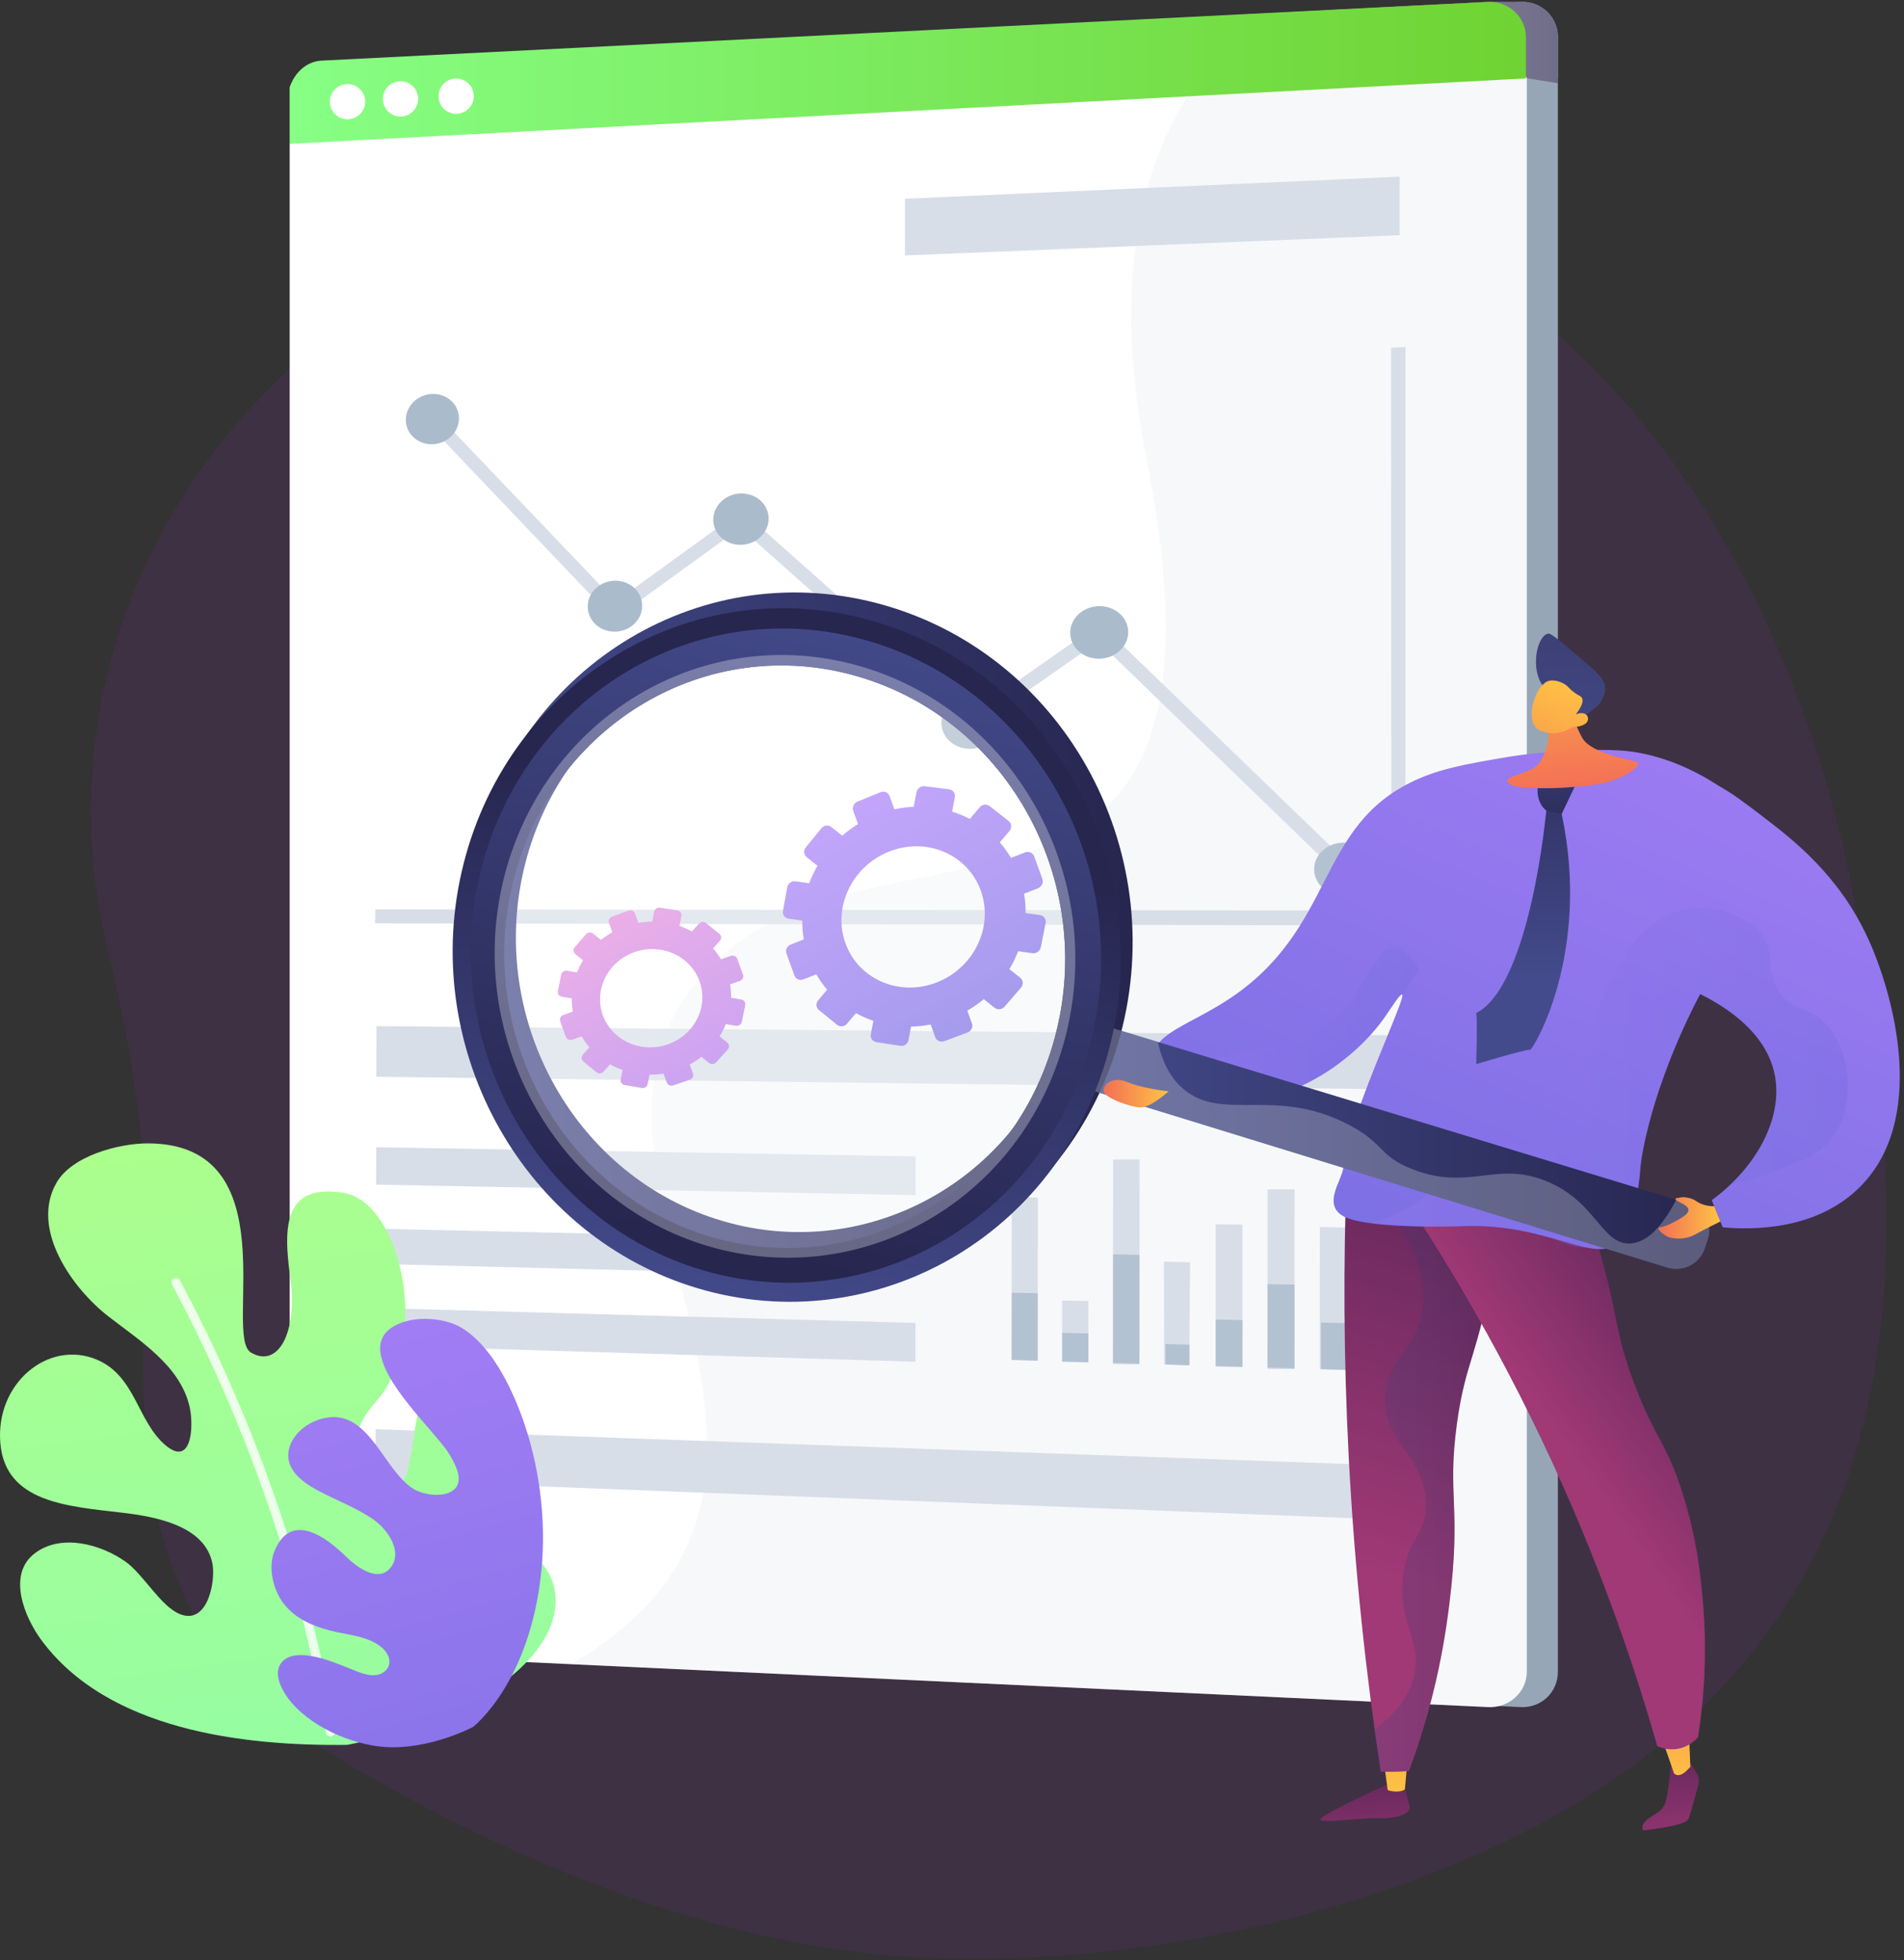 <svg width="439" height="452" viewBox="0 0 439 452" fill="none" xmlns="http://www.w3.org/2000/svg">
<rect x="0" y="0" width="439" height="452" fill="#333333" stroke="none"/>
<path d="M428.912 215.845C417.691 142.397 371.684 52.16 280.79 42.717C280.79 42.717 211.781 34.323 143.752 47.044C103.377 54.595 67.974 77.071 45.572 109.375C23.171 141.679 15.688 181.069 24.769 218.622C30.667 243.014 34.653 268.257 33.559 293.321C31.655 336.941 32.75 377.658 75.083 403.672C112.881 426.9 160.451 447.386 205.834 450.974C236.676 453.412 271.262 449.466 300.988 441.438C452.477 400.515 440.133 289.294 428.912 215.845Z" fill="#C019FF" fill-opacity="0.08"/>
<path d="M74.716 21.861V372.765C74.716 377.169 77.847 380.896 81.994 381.091L350.64 393.671C355.41 393.89 359.197 390.231 359.197 385.5V8.58C359.197 3.848 355.298 0.205 350.527 0.441L322.995 1.83L81.796 13.979C81.153 14.011 80.544 14.127 79.946 14.32C77.387 15.155 75.507 17.386 74.793 20.144C74.642 20.697 74.716 21.269 74.716 21.861Z" fill="#97A6B7"/>
<path d="M324.115 316.107L330.411 316.297L330.413 268.36L324.119 268.253L324.115 316.107Z" fill="#97A6B7"/>
<path d="M312.001 315.746L318.256 315.932L318.261 283.092L312.007 282.961L312.001 315.746Z" fill="#97A6B7"/>
<path d="M299.966 315.384L306.182 315.57L306.193 274.217L299.979 274.101L299.966 315.384Z" fill="#97A6B7"/>
<path d="M288.011 315.027L294.185 315.212L294.198 282.39L288.024 282.262L288.011 315.027Z" fill="#97A6B7"/>
<path d="M276.133 314.67L282.268 314.855L282.279 291.097L276.145 290.952L276.133 314.67Z" fill="#97A6B7"/>
<path d="M264.331 314.318L270.426 314.5L270.453 267.341L264.362 267.238L264.331 314.318Z" fill="#97A6B7"/>
<path d="M252.607 313.966L258.661 314.148L258.672 300.022L252.618 299.864L252.607 313.966Z" fill="#97A6B7"/>
<path d="M240.957 313.618L246.973 313.798L247.003 276.196L240.991 276.078L240.957 313.618Z" fill="#97A6B7"/>
<path d="M94.496 248.313L330.412 251.224V238.754L94.523 236.639L94.496 248.313Z" fill="#97A6B7"/>
<path d="M94.282 341.28L330.41 350.538V338.045L94.309 329.587L94.282 341.28Z" fill="#97A6B7"/>
<path d="M216.364 58.914L330.416 54.245V40.743L216.379 45.83L216.364 58.914Z" fill="#97A6B7"/>
<path d="M94.438 273.189L218.837 275.619L218.846 266.676L94.459 264.558L94.438 273.189Z" fill="#97A6B7"/>
<path d="M94.397 291.474L218.817 294.56L218.826 286.141L94.416 283.346L94.397 291.474Z" fill="#97A6B7"/>
<path d="M94.353 310.273L218.796 314.035L218.805 305.086L94.374 301.634L94.353 310.273Z" fill="#97A6B7"/>
<path d="M94.3 212.929L331.995 213.432V80.053L328.539 80.172L328.583 209.983L94.332 209.708L94.3 212.929Z" fill="#97A6B7"/>
<path d="M317.404 201.885C317.836 201.885 318.269 201.733 318.603 201.426C319.286 200.802 319.301 199.775 318.639 199.135L262.338 144.717C261.764 144.161 260.843 144.098 260.171 144.567L231.48 164.631L179.628 118.555C179.073 118.062 178.23 118.03 177.612 118.478L149.701 138.736L108.524 95.578C107.952 94.978 106.986 94.972 106.364 95.562C105.744 96.153 105.703 97.118 106.276 97.717L148.334 141.859C148.87 142.422 149.755 142.494 150.398 142.028L178.403 121.731L230.216 167.837C230.787 168.345 231.655 168.39 232.29 167.946L260.939 147.942L316.171 201.395C316.507 201.722 316.956 201.885 317.404 201.885Z" fill="#97A6B7"/>
<path d="M261.51 139.787C265.199 139.922 268.031 142.751 267.827 146.102C267.623 149.455 264.461 152.051 260.773 151.903C257.092 151.755 254.278 148.928 254.482 145.588C254.684 142.25 257.828 139.652 261.51 139.787Z" fill="#97A6B7"/>
<path d="M317.97 194.328C321.778 194.523 324.7 197.441 324.493 200.846C324.284 204.25 321.022 206.842 317.216 206.635C313.418 206.428 310.513 203.512 310.721 200.119C310.929 196.728 314.171 194.135 317.97 194.328Z" fill="#97A6B7"/>
<path d="M231.705 160.661C235.334 160.817 238.12 163.639 237.917 166.963C237.715 170.288 234.605 172.847 230.976 172.678C227.354 172.511 224.587 169.69 224.788 166.378C224.989 163.065 228.083 160.505 231.705 160.661Z" fill="#97A6B7"/>
<path d="M149.844 133.919C153.309 134.044 155.965 136.78 155.77 140.03C155.576 143.278 152.604 145.8 149.139 145.663C145.681 145.527 143.041 142.791 143.235 139.554C143.43 136.317 146.385 133.794 149.844 133.919Z" fill="#97A6B7"/>
<path d="M101.298 96.489C101.489 93.291 104.374 90.766 107.75 90.848C111.131 90.93 113.721 93.598 113.529 96.807C113.338 100.017 110.437 102.542 107.057 102.449C103.682 102.356 101.107 99.688 101.298 96.489Z" fill="#97A6B7"/>
<path d="M178.899 113.798C182.42 113.904 185.121 116.646 184.923 119.921C184.725 123.197 181.705 125.756 178.185 125.637C174.672 125.518 171.988 122.778 172.184 119.513C172.38 116.252 175.384 113.692 178.899 113.798Z" fill="#97A6B7"/>
<path d="M74.716 20.144V33.168L359.197 18.087V8.58C359.197 3.848 355.298 0.205 350.527 0.441L343.123 0.434L322.987 1.482L81.805 13.979C81.163 14.011 80.632 14.127 80.034 14.32C77.431 15.151 75.282 17.38 74.716 20.144Z" fill="#97A6B7"/>
<path d="M110.031 25.037C108.441 23.447 108.441 20.869 110.031 19.279C111.621 17.689 114.199 17.689 115.789 19.279C117.379 20.869 117.379 23.447 115.789 25.037C114.199 26.627 111.621 26.627 110.031 25.037Z" fill="#97A6B7"/>
<path d="M97.175 25.68C95.585 24.09 95.585 21.512 97.175 19.922C98.764 18.333 101.342 18.333 102.932 19.922C104.522 21.512 104.522 24.09 102.932 25.68C101.342 27.27 98.764 27.27 97.175 25.68Z" fill="#97A6B7"/>
<path d="M84.961 26.323C83.371 24.733 83.371 22.156 84.961 20.566C86.551 18.976 89.129 18.976 90.718 20.566C92.308 22.156 92.308 24.733 90.718 26.323C89.129 27.913 86.551 27.913 84.961 26.323Z" fill="#97A6B7"/>
<path opacity="0.4" d="M323.004 1.482L323.03 1.83L324.631 19.526L351.617 17.974L359.197 19.199V8.58C359.197 3.848 355.298 0.205 350.527 0.441L343.123 0.434L323.004 1.482Z" fill="url(#paint0_linear_35_27)"/>
<path d="M66.792 33.168V372.767C66.792 377.17 70.029 380.899 74.177 381.092L131.616 383.778L343.146 393.672C347.912 393.888 352.026 390.233 352.026 385.501V17.974L347.504 10.806C347.504 6.074 345.919 8.522 341.153 8.76L282.493 11.095L74.712 19.369C71.273 19.544 73.165 22.05 73.165 22.798L66.792 33.168Z" fill="white"/>
<path d="M316.048 316.109L322.232 316.295V268.359L316.163 268.251V290.283L316.048 316.109Z" fill="#D8DEE8"/>
<path d="M304.284 315.723H304.291L310.647 315.932V305.12L310.599 283.092L304.316 282.951L304.284 315.723Z" fill="#D8DEE8"/>
<path d="M292.253 315.723H292.26L298.464 315.741L298.47 296.33L298.475 274.26L292.265 274.291L292.253 315.723Z" fill="#D8DEE8"/>
<path d="M280.296 315.172H280.302L286.468 315.286L286.474 304.459L286.485 282.408L280.307 282.342L280.296 315.172Z" fill="#D8DEE8"/>
<path d="M268.418 314.619H268.429L274.235 314.855V310.09L274.403 291.095L268.35 290.928L268.418 314.619Z" fill="#D8DEE8"/>
<path d="M256.614 314.619H256.631L262.712 314.649L262.728 289.447L262.74 267.381L256.648 267.405L256.614 314.619Z" fill="#D8DEE8"/>
<path d="M244.889 314.068H244.894L250.947 314.198L250.954 307.542L250.958 300.033L244.901 299.924L244.889 314.068Z" fill="#D8DEE8"/>
<path d="M233.243 313.516H233.266L239.256 313.745L239.267 298.202L239.29 276.183L233.277 276.019L233.243 313.516Z" fill="#D8DEE8"/>
<path d="M316.168 316.109L322.232 316.295V290.391L316.059 290.283L316.168 316.109Z" fill="#AABBCC"/>
<path d="M304.578 304.99V315.746L310.647 315.932V305.12L304.578 304.99Z" fill="#AABBCC"/>
<path d="M292.26 315.382L298.464 315.57L298.47 296.246L292.265 296.132L292.26 315.382Z" fill="#AABBCC"/>
<path d="M280.302 315.026L286.468 315.214L286.474 304.422L280.307 304.292L280.302 315.026Z" fill="#AABBCC"/>
<path d="M268.717 309.943V314.669L274.235 314.855V310.09L268.717 309.943Z" fill="#AABBCC"/>
<path d="M256.63 314.318L262.712 314.498L262.728 289.372L256.648 289.269L256.63 314.318Z" fill="#AABBCC"/>
<path d="M244.894 313.966L250.947 314.148L250.954 307.518L244.901 307.359L244.894 313.966Z" fill="#AABBCC"/>
<path d="M233.266 313.621L239.256 313.796L239.267 298.23L233.277 298.111L233.266 313.621Z" fill="#AABBCC"/>
<path d="M86.781 248.313L322.699 251.224V238.754L86.809 236.639L86.781 248.313Z" fill="#D8DEE8"/>
<path d="M86.569 341.28L322.695 350.538L322.697 338.045L86.594 329.587L86.569 341.28Z" fill="#D8DEE8"/>
<path d="M208.649 58.914L322.702 54.245V40.743L208.664 45.83L208.649 58.914Z" fill="#D8DEE8"/>
<path d="M86.725 273.188L211.122 275.619L211.132 266.676L86.744 264.557L86.725 273.188Z" fill="#D8DEE8"/>
<path d="M86.683 291.474L211.103 294.56L211.111 286.141L86.701 283.346L86.683 291.474Z" fill="#D8DEE8"/>
<path d="M86.64 310.273L211.081 314.035L211.091 305.086L86.659 301.634L86.64 310.273Z" fill="#D8DEE8"/>
<path d="M86.476 212.929L324.062 213.432V80.053L320.715 80.172L320.813 209.983L86.535 209.708L86.476 212.929Z" fill="#D8DEE8"/>
<path d="M309.691 201.885C310.124 201.885 310.556 201.733 310.89 201.426C311.573 200.802 311.588 199.775 310.926 199.135L254.625 144.717C254.051 144.16 253.13 144.098 252.458 144.567L223.767 164.631L171.915 118.555C171.36 118.062 170.517 118.03 169.899 118.478L141.988 138.736L100.811 95.578C100.239 94.978 99.272 94.972 98.651 95.562C98.031 96.153 97.99 97.118 98.563 97.717L140.622 141.859C141.157 142.421 142.042 142.494 142.685 142.028L170.69 121.731L222.504 167.837C223.074 168.345 223.942 168.39 224.577 167.946L253.226 147.942L308.457 201.395C308.794 201.721 309.243 201.885 309.691 201.885Z" fill="#D8DEE8"/>
<path d="M253.795 139.787C257.484 139.922 260.316 142.751 260.112 146.102C259.908 149.455 256.746 152.05 253.057 151.903C249.377 151.755 246.562 148.928 246.767 145.588C246.971 142.249 250.115 139.652 253.795 139.787Z" fill="#AABBCC"/>
<path d="M310.257 194.328C314.064 194.522 316.987 197.441 316.779 200.845C316.57 204.25 313.309 206.842 309.503 206.635C305.705 206.427 302.799 203.512 303.008 200.119C303.214 196.728 306.457 194.135 310.257 194.328Z" fill="#AABBCC"/>
<path d="M223.99 160.661C227.619 160.817 230.405 163.639 230.202 166.963C230 170.288 226.89 172.847 223.261 172.678C219.639 172.511 216.872 169.69 217.073 166.378C217.275 163.065 220.369 160.505 223.99 160.661Z" fill="#AABBCC"/>
<path d="M142.129 133.919C145.594 134.044 148.249 136.78 148.055 140.03C147.86 143.278 144.889 145.8 141.423 145.663C137.966 145.527 135.325 142.791 135.52 139.554C135.716 136.317 138.672 133.794 142.129 133.919Z" fill="#AABBCC"/>
<path d="M93.583 96.489C93.775 93.29 96.659 90.766 100.035 90.847C103.416 90.929 106.006 93.597 105.815 96.807C105.623 100.017 102.722 102.542 99.342 102.449C95.968 102.355 93.394 99.687 93.583 96.489Z" fill="#AABBCC"/>
<path d="M171.184 113.798C174.705 113.904 177.405 116.646 177.208 119.921C177.01 123.197 173.99 125.756 170.47 125.637C166.956 125.518 164.272 122.777 164.468 119.513C164.664 116.252 167.668 113.692 171.184 113.798Z" fill="#AABBCC"/>
<path opacity="0.2" d="M131.613 383.778L343.145 393.672C347.91 393.888 352.025 390.233 352.025 385.501V17.974L347.502 10.806C347.502 6.074 345.917 8.522 341.152 8.76L282.491 11.095C265.406 29.105 254.978 58.352 264.345 105.813C290.176 236.697 196.093 177.267 158.554 229.08C126.569 273.238 202.506 342.619 131.613 383.778Z" fill="#D8DEE8"/>
<path d="M66.783 20.144V33.168L351.831 18.087V8.58C351.831 3.848 347.758 0.204 342.988 0.441L74.126 13.979C70.687 14.154 67.916 16.75 66.783 20.144Z" fill="url(#paint1_linear_35_27)"/>
<path d="M101.216 23.118C100.7 20.93 102.055 18.737 104.243 18.22C106.431 17.703 108.624 19.058 109.141 21.247C109.657 23.435 108.302 25.628 106.114 26.144C103.926 26.661 101.733 25.306 101.216 23.118Z" fill="white"/>
<path d="M89.461 25.68C87.871 24.091 87.871 21.513 89.461 19.923C91.051 18.333 93.629 18.333 95.218 19.923C96.808 21.513 96.808 24.091 95.218 25.68C93.629 27.27 91.051 27.27 89.461 25.68Z" fill="white"/>
<path d="M77.246 26.323C75.656 24.733 75.656 22.155 77.246 20.565C78.836 18.975 81.414 18.975 83.004 20.565C84.594 22.155 84.594 24.733 83.004 26.323C81.414 27.913 78.836 27.913 77.246 26.323Z" fill="white"/>
<path d="M319.598 411.614C319.598 411.614 304.663 418.445 304.421 419.532C304.179 420.616 314.035 419.144 318.06 419.292C322.086 419.438 325.394 418.241 325.026 416.537C324.658 414.833 323.238 410.549 323.238 410.549L319.598 411.614Z" fill="url(#paint2_linear_35_27)"/>
<path d="M319.037 406.1L319.963 412.829C319.963 412.829 322.332 413.667 323.92 412.665L324.581 405.28L319.037 406.1Z" fill="url(#paint3_linear_35_27)"/>
<path d="M389.451 406.093L391.197 408.88C391.685 409.66 391.832 410.6 391.602 411.49C390.999 413.813 389.795 418.341 389.268 419.522C388.551 421.131 378.877 422.108 378.877 422.108C378.877 422.108 378.011 420.896 380.017 419.424C382.022 417.953 383.313 417.719 384.017 415.554C384.721 413.389 385.179 407.265 385.179 407.265L389.451 406.093Z" fill="url(#paint4_linear_35_27)"/>
<path d="M382.194 399.015C382.831 399.52 385.962 408.944 385.962 408.944C385.962 408.944 386.971 410.229 388.877 408.326C390.784 406.423 389.741 407.472 389.741 407.472L389.36 398.197L382.194 399.015Z" fill="url(#paint5_linear_35_27)"/>
<path d="M310.485 270.872C309.744 290.955 309.765 312.772 310.977 336.078C312.342 362.319 315.013 386.571 318.361 408.554C319.586 408.589 320.873 408.594 322.217 408.552C323.125 408.525 324.004 408.478 324.854 408.417C326.553 403.854 328.559 397.853 330.353 390.686C332.236 383.151 333.368 376.393 334.172 369.931C336.996 347.181 333.617 345.204 335.914 328.342C337.947 313.409 340.888 312.819 344.292 291.616C347.986 268.609 345.186 265.167 343.826 263.923C338.037 258.63 324.475 262.275 310.485 270.872Z" fill="url(#paint6_linear_35_27)"/>
<path opacity="0.25" d="M343.826 263.923C338.303 258.874 325.71 261.97 312.42 269.725C327.771 286.23 329.465 296.957 327.645 303.924C325.59 311.798 319.289 314.081 319.333 322.684C319.387 333.258 328.938 336.036 328.762 347.227C328.647 354.627 324.452 354.559 323.484 363.702C322.338 374.517 327.825 378.23 326.07 386.235C325.315 389.68 323.147 394.182 316.952 398.83C317.407 402.114 317.875 405.365 318.36 408.556C319.585 408.591 320.872 408.596 322.216 408.554C323.124 408.527 324.003 408.48 324.853 408.419C326.552 403.856 328.558 397.854 330.352 390.688C332.236 383.151 333.367 376.394 334.171 369.931C336.995 347.181 333.616 345.204 335.913 328.342C337.946 313.409 340.888 312.819 344.292 291.616C347.984 268.608 345.185 265.165 343.826 263.923Z" fill="url(#paint7_linear_35_27)"/>
<path d="M319.97 270.512C333.199 289.771 347.476 313.743 360.26 342.447C369.922 364.139 376.941 384.511 382.102 402.67C382.794 402.988 384.429 403.624 386.517 403.343C389.363 402.959 391.065 401.138 391.509 400.63C393.56 387.598 393.304 376.568 392.578 368.607C392.113 363.51 391.292 355.022 388.016 344.551C384.349 332.821 381.844 332.167 377.068 319.759C372.109 306.88 373.294 303.661 368.536 287.54C366.582 280.918 363.313 271.062 357.928 259.279C345.276 263.023 332.622 266.768 319.97 270.512Z" fill="url(#paint8_linear_35_27)"/>
<path d="M266.229 243.34C266.354 248.025 274.056 252.153 280.257 253.419C294.756 256.378 311.567 245.843 319.545 234.188C321.112 231.9 322.853 229.125 323.272 229.341C324.184 229.807 316.125 246.598 311.726 260.436C308.796 269.656 310.724 267.381 308.871 271.993C308.058 274.018 306.79 276.684 307.952 278.791C308.15 279.15 308.717 280.037 310.191 280.698C316.596 283.57 337.508 282.763 337.508 282.763C357.046 282.009 368.205 292.035 373.197 286.243C374.541 284.685 375.444 281.974 376.304 279.397C377.911 274.574 378.114 270.709 378.188 269.698C378.871 260.335 386.573 233.208 403.599 210.989C406.991 206.561 409.351 204.232 409.497 200.117C409.93 188.039 390.793 174.705 374.862 173.173C370.495 172.754 362.676 172.886 355.345 173.577C352.415 173.853 349.296 174.258 345.943 174.845C337.812 176.267 332.152 177.257 326.382 179.897C303.12 190.54 308.198 214.231 283.02 230.612C274.362 236.247 266.097 238.433 266.229 243.34Z" fill="url(#paint9_linear_35_27)"/>
<path d="M361.538 160.646C361.538 160.646 362.538 166.222 364.836 170.19C366.914 173.778 375.508 175.063 377.299 175.687C379.089 176.311 374.599 179.429 369.822 180.56C365.047 181.692 351.075 182.43 348.339 180.927C345.604 179.424 350.117 178.963 353.402 177.235C356.689 175.507 357.788 168.483 356.771 165.497C355.752 162.511 361.538 160.646 361.538 160.646Z" fill="url(#paint10_linear_35_27)"/>
<path d="M355.651 158.02C352.933 154.285 354.238 147.065 356.734 146.176C357.448 145.922 357.92 146.305 364.894 152.211C368.358 155.145 370.039 156.652 370.098 158.632C370.135 159.841 369.587 161.275 368.769 162.278C368.348 162.794 367.665 163.382 366.225 164.46C364.947 165.417 365.018 165.394 364.634 165.667C363.708 166.325 361.993 167.378 359.179 168.324C359.264 167.648 359.328 166.796 359.283 165.826C359.265 165.454 359.18 163.991 358.727 162.633C357.946 160.294 356.533 159.232 355.651 158.02Z" fill="url(#paint11_linear_35_27)"/>
<path d="M357.079 157.019C358.126 156.723 359.853 157.094 361.04 157.973C361.74 158.493 361.88 158.92 363.041 159.745C364.111 160.506 364.497 160.503 364.739 160.942C365.043 161.49 365.019 162.541 363.312 164.762C364.325 164.303 365.308 164.354 365.816 164.883C365.897 164.968 366.091 165.246 366.136 165.574C366.297 166.759 364.924 167.667 362.61 167.615C362.61 167.615 359.12 170.316 354.956 168.406C351.226 166.694 353.942 157.906 357.079 157.019Z" fill="url(#paint12_linear_35_27)"/>
<path opacity="0.2" d="M286.567 242.62C297.08 240.252 301.269 240.328 306.468 236.139C315.123 229.166 316.423 218.551 321.453 218.681C323.83 218.742 325.76 221.169 327.134 223.547C325.868 225.53 324.601 227.513 323.336 229.495C323.331 229.42 323.314 229.362 323.272 229.339C322.853 229.124 321.112 231.9 319.545 234.187C311.566 245.841 294.756 256.377 280.257 253.418C276.099 252.569 271.279 250.431 268.506 247.704C275.662 245.29 281.774 243.7 286.567 242.62Z" fill="url(#paint13_linear_35_27)"/>
<path d="M397.203 283.036C403.573 283.605 417.908 283.864 428.048 274.482C444.929 258.866 436.554 229.141 430.679 216.357C423.943 201.701 413.22 193.496 406.704 188.51C398.619 182.323 393.685 178.548 387.749 179.393C372.397 181.579 361.763 213.046 370.192 222.055C372.951 225.004 375.684 223.334 383.669 225.877C386.269 226.705 405.677 232.886 409.057 247.181C411.423 257.187 405.4 268.902 394.683 276.77C395.524 278.861 396.363 280.948 397.203 283.036Z" fill="url(#paint14_linear_35_27)"/>
<path opacity="0.2" d="M370.082 286.54C369.404 286.886 368.371 287.326 367.062 287.556C363.089 288.25 359.947 286.394 357.528 285.309C353.982 283.719 350.351 283.425 343.091 282.837C337.042 282.347 335.881 283.072 327.982 282.847C322.978 282.704 318.912 282.284 316.282 281.956C320.281 280.894 323.398 279.383 325.815 277.854C333.025 273.298 334.092 268.68 342.166 265.559C352.655 261.505 357.695 266.655 362.896 262.497C369.086 257.548 363.607 248.928 368.237 233.97C369.023 231.43 374.994 212.146 388.693 209.689C395.082 208.543 403.518 210.991 406.77 216.404C409.314 220.641 406.943 223.799 410.037 228.476C413.128 233.15 416.826 232.007 420.767 235.905C427.024 242.094 427.984 255.149 422.334 262.531C419.698 265.974 416.275 267.335 409.831 269.897C405.895 271.462 402.237 272.435 399.087 273.053C406.977 265.482 411.071 255.716 409.054 247.185C406.948 238.274 398.613 232.517 392.004 229.243C385.39 241.689 379.985 256.113 378.184 269.701C377.548 274.508 378 275.937 377.551 277.334C377.252 278.266 376.614 278.893 372.884 283.269C371.743 284.608 370.78 285.73 370.082 286.54Z" fill="url(#paint15_linear_35_27)"/>
<path d="M393.022 288.043L393.765 285.86C394.948 282.38 393.003 278.669 389.424 277.578L249.073 234.825L244.796 249.321L384.436 292.331C387.998 293.427 391.843 291.511 393.022 288.043Z" fill="url(#paint16_linear_35_27)"/>
<path d="M161.837 292.911C202.046 305.943 245.135 283.157 257.699 240.918C270.566 197.663 246.319 151.777 203.971 139.585C162.385 127.611 120.334 153.16 109.604 195.553C99.116 236.983 122.324 280.105 161.837 292.911ZM165.082 281.103C131.716 270.382 112.159 233.992 121.117 199.081C130.247 163.486 165.635 142.217 200.464 152.35C235.829 162.638 256.119 200.977 245.483 237.176C235.059 272.661 198.94 291.981 165.082 281.103Z" fill="url(#paint17_linear_35_27)"/>
<path opacity="0.3" d="M249.071 234.825L266.967 240.277C268.195 245.984 270.581 249.255 272.984 251.246C282.023 258.739 294.094 250.566 310.933 259.353C319.383 263.762 317.777 266.568 325.698 269.644C338.792 274.73 344.785 267.685 356.374 272.314C368.096 276.996 369.251 287.115 375.899 286.752C378.742 286.596 382.403 284.528 386.486 276.684L389.421 277.578C393 278.668 394.945 282.379 393.762 285.86L393.019 288.043C391.84 291.511 387.995 293.429 384.433 292.331L244.793 249.321L249.071 234.825Z" fill="#D8DEE8"/>
<path d="M159.119 296.547C199.328 309.579 242.417 286.792 254.981 244.554C267.849 201.299 243.601 155.415 201.253 143.22C159.667 131.246 117.616 156.795 106.886 199.19C96.398 240.619 119.604 283.74 159.119 296.547ZM162.362 284.738C128.997 274.018 109.44 237.628 118.397 202.716C127.528 167.122 162.915 145.853 197.745 155.985C233.109 166.273 253.399 204.613 242.766 240.812C232.341 276.297 196.221 295.616 162.362 284.738Z" fill="url(#paint18_linear_35_27)"/>
<path d="M160.263 292.379C198.23 304.648 238.85 283.078 250.653 243.228C262.722 202.474 239.879 159.266 200.009 147.745C160.816 136.418 121.12 160.445 110.949 200.434C100.999 239.565 122.917 280.312 160.263 292.379ZM162.362 284.738C128.997 274.018 109.44 237.628 118.397 202.716C127.528 167.122 162.915 145.853 197.745 155.985C233.109 166.273 253.399 204.613 242.766 240.812C232.341 276.297 196.221 295.616 162.362 284.738Z" fill="url(#paint19_linear_35_27)"/>
<path d="M182.294 217.83L185.325 216.637C185.081 215.192 184.962 213.742 184.978 212.297L181.808 211.847C180.943 211.725 180.373 210.921 180.53 210.052L181.52 204.605C181.68 203.732 182.511 203.121 183.377 203.242L186.588 203.684C187.103 202.295 187.734 200.945 188.478 199.651L185.981 197.647C185.307 197.107 185.227 196.101 185.801 195.4L189.398 191.003C189.975 190.297 190.99 190.164 191.669 190.704L194.184 192.713C195.311 191.732 196.532 190.839 197.834 190.04L196.724 186.972C196.425 186.149 196.868 185.2 197.714 184.856L203.016 182.693C203.866 182.346 204.8 182.735 205.099 183.563L206.216 186.645C207.706 186.314 209.198 186.112 210.679 186.041L211.303 182.73C211.472 181.836 212.333 181.203 213.227 181.317L218.836 182.024C219.736 182.139 220.326 182.957 220.156 183.854L219.523 187.173C220.939 187.616 222.308 188.184 223.613 188.867L225.836 186.208C226.439 185.488 227.491 185.348 228.191 185.898L232.562 189.339C233.263 189.89 233.339 190.921 232.733 191.641L230.518 194.27C231.479 195.363 232.341 196.561 233.099 197.842L236.302 196.581C237.18 196.236 238.138 196.636 238.442 197.474L240.342 202.718C240.645 203.557 240.178 204.513 239.298 204.856L236.116 206.092C236.37 207.58 236.487 209.075 236.466 210.561L239.75 211.015C240.663 211.14 241.259 211.968 241.082 212.861L239.978 218.443C239.801 219.334 238.921 219.953 238.011 219.823L234.751 219.36C234.203 220.787 233.53 222.169 232.741 223.492L235.237 225.483C235.934 226.039 236.01 227.062 235.406 227.762L231.637 232.137C231.035 232.835 229.986 232.949 229.293 232.393L226.831 230.418C225.656 231.398 224.385 232.282 223.033 233.068L224.1 236.016C224.399 236.843 223.946 237.776 223.084 238.097L217.724 240.101C216.869 240.421 215.935 240.011 215.638 239.188L214.575 236.254C213.063 236.549 211.554 236.716 210.059 236.747L209.468 239.843C209.302 240.712 208.452 241.308 207.571 241.173L202.076 240.33C201.2 240.195 200.623 239.383 200.785 238.517L201.372 235.408C199.977 234.936 198.63 234.343 197.349 233.635L195.279 236.093C194.703 236.776 193.691 236.887 193.017 236.339L188.816 232.922C188.146 232.377 188.065 231.38 188.637 230.696L190.704 228.225C189.779 227.14 188.949 225.961 188.22 224.697L185.208 225.867C184.38 226.189 183.47 225.79 183.174 224.977L181.332 219.892C181.035 219.078 181.466 218.154 182.294 217.83ZM204.934 196.406C196.389 199.827 191.95 209.277 194.944 217.547C197.939 225.814 207.275 229.881 215.871 226.6C224.545 223.289 229.169 213.766 226.124 205.357C223.076 196.948 213.558 192.954 204.934 196.406Z" fill="url(#paint20_linear_35_27)"/>
<path d="M129.868 234.068L132.067 233.291C131.898 232.274 131.819 231.253 131.837 230.241L129.547 229.858C128.922 229.754 128.512 229.178 128.631 228.571L129.376 224.774C129.495 224.167 130.1 223.757 130.725 223.862L133.041 224.244C133.419 223.285 133.882 222.354 134.423 221.467L132.633 220.007C132.149 219.614 132.096 218.91 132.514 218.432L135.127 215.449C135.545 214.972 136.278 214.903 136.762 215.296L138.56 216.757C139.374 216.102 140.253 215.509 141.19 214.985L140.405 212.821C140.195 212.241 140.516 211.593 141.124 211.375L144.925 210.007C145.534 209.788 146.198 210.082 146.41 210.664L147.196 212.833C148.26 212.641 149.324 212.537 150.379 212.526L150.833 210.246C150.956 209.632 151.571 209.216 152.206 209.317L156.186 209.952C156.822 210.054 157.238 210.635 157.115 211.251L156.657 213.532C157.659 213.874 158.627 214.3 159.548 214.805L161.126 213.022C161.554 212.54 162.298 212.471 162.79 212.866L165.866 215.35C166.358 215.746 166.409 216.46 165.982 216.942L164.415 218.705C165.09 219.483 165.696 220.33 166.228 221.234L168.486 220.436C169.103 220.218 169.777 220.517 169.989 221.102L171.315 224.765C171.527 225.35 171.197 226.001 170.579 226.218L168.336 227.004C168.512 228.039 168.592 229.076 168.576 230.104L170.887 230.485C171.529 230.591 171.946 231.175 171.821 231.79L171.037 235.632C170.911 236.246 170.291 236.655 169.65 236.549L167.353 236.167C166.964 237.147 166.485 238.094 165.924 238.996L167.682 240.424C168.174 240.823 168.226 241.533 167.796 242.009L165.125 244.983C164.699 245.457 163.955 245.519 163.465 245.119L161.724 243.702C160.888 244.364 159.984 244.958 159.021 245.482L159.771 247.556C159.982 248.138 159.657 248.781 159.045 248.991L155.224 250.304C154.614 250.515 153.95 250.213 153.739 249.632L152.99 247.564C151.91 247.746 150.83 247.837 149.761 247.834L149.327 249.992C149.205 250.6 148.594 251.003 147.964 250.894L144.025 250.216C143.397 250.108 142.984 249.528 143.106 248.922L143.54 246.752C142.538 246.397 141.572 245.958 140.655 245.441L139.153 247.13C138.736 247.601 138.006 247.66 137.522 247.265L134.505 244.791C134.023 244.396 133.97 243.695 134.386 243.224L135.891 241.525C135.228 240.747 134.634 239.904 134.113 239.002L131.929 239.767C131.328 239.978 130.672 239.68 130.461 239.103L129.155 235.495C128.951 234.92 129.267 234.28 129.868 234.068ZM146.249 219.588C140.116 221.772 136.882 228.275 139.001 234.122C141.119 239.97 147.8 242.985 153.951 240.849C160.128 238.703 163.426 232.178 161.29 226.282C159.154 220.388 152.409 217.394 146.249 219.588Z" fill="url(#paint21_linear_35_27)"/>
<path opacity="0.3" d="M116.287 202.069C125.715 165.23 162.323 143.185 198.385 153.656C235.021 164.295 256.032 204.009 244.995 241.495C234.183 278.216 196.79 298.175 161.768 286.905C127.275 275.804 107.047 238.176 116.287 202.069Z" fill="white"/>
<path d="M396.664 281.693L395.244 278.168C395.244 278.168 392.928 278.309 391.029 276.946C389.993 276.204 388.156 275.982 387.621 276.131C387.087 276.279 385.07 276.191 387.369 277.289C389.667 278.385 389.649 279.2 388.692 280.1C387.734 281 384.087 282.937 382.775 283.03C381.462 283.123 383.836 285.153 385.159 285.412C386.483 285.671 388.653 285.998 391.337 284.417C392.319 283.84 396.664 281.693 396.664 281.693Z" fill="url(#paint22_linear_35_27)"/>
<path d="M269.445 251.659C269.445 251.659 263.513 251.069 259.979 249.557C256.444 248.044 254.16 250.216 254.485 251.72C254.81 253.223 260.625 255.316 262.949 255.391C265.273 255.467 269.445 251.659 269.445 251.659Z" fill="url(#paint23_linear_35_27)"/>
<path d="M354.526 181.761C354.333 184.273 355.439 186.507 357.281 187.382C358.375 187.902 359.46 187.814 360.074 187.705C361.064 185.625 362.056 183.547 363.046 181.467C361.754 181.583 360.397 181.671 358.983 181.724C357.425 181.78 355.937 181.79 354.526 181.761Z" fill="url(#paint24_linear_35_27)"/>
<path d="M356.515 186.923C356.515 186.923 352.93 227.184 340.361 233.629C340.684 234.918 340.361 245.393 340.361 245.393C340.361 245.393 352.078 241.865 352.745 242.098C353.413 242.331 366.934 219.917 360.072 187.706L356.515 186.923Z" fill="url(#paint25_linear_35_27)"/>
<path d="M22.173 313.481C31.32 317.213 31.62 327.9 38.287 333.393C44.21 338.273 44.705 328.92 43.731 324.507C41.614 314.921 32.099 309.117 24.91 303.511C16.78 297.172 6.855 283.509 13.037 272.73C16.594 266.528 27.454 263.654 34.116 263.672C66.728 263.759 51.394 308.118 57.859 311.909C64.323 315.701 68.676 306.845 66.922 294.564C65.167 282.284 65.765 272.96 79.139 275.076C92.513 277.191 99.498 308.924 86.608 323.327C73.719 337.73 91.179 348.976 93.857 339.585C95.79 332.804 95.915 315.742 103.854 312.75C117.082 307.767 120.83 335.687 117.819 342.735C113.599 352.615 101.417 356.358 95.572 365.195C93.873 367.762 90.109 374.057 92.354 377.14C95.485 381.439 101.679 375.488 103.908 372.974C108.92 367.321 114.475 349.741 124.051 359.537C135.875 371.633 122.133 393.995 80.089 402.384C55.932 402.697 24.714 398.949 9.432 378.075C5.796 373.109 1.434 363.081 8.132 358.123C14.254 353.59 23.367 356.17 28.959 360.148C33.07 363.072 36.984 370.344 41.4 372.193C47.863 374.899 49.699 364.756 49.008 360.775C47.461 351.874 35.945 349.771 28.361 348.867C15.773 347.362 1.256 346.602 0.079 332.823C-1.097 319.042 11.071 308.953 22.173 313.481Z" fill="url(#paint26_linear_35_27)"/>
<path opacity="0.8" d="M76.333 400.471C76.89 400.392 77.284 399.883 77.215 399.322C77.156 398.836 70.926 350.107 41.492 295.272C41.22 294.769 40.593 294.58 40.09 294.85C39.586 295.12 39.398 295.748 39.668 296.253C68.92 350.749 75.1 399.09 75.159 399.573C75.228 400.14 75.746 400.553 76.313 400.473C76.32 400.473 76.326 400.473 76.333 400.471Z" fill="white"/>
<path d="M64.998 383.297C68.38 379.48 77.276 383.44 80.944 384.906C83.07 385.756 86.009 387.108 88.233 385.768C90.57 384.36 90.025 381.775 88.26 380.139C85.1 377.209 79.806 377.032 75.825 375.949C71.548 374.787 67.512 372.951 64.947 369.165C62.903 366.145 61.861 361.4 63.192 357.952C66.877 348.41 75.044 354.293 79.811 358.997C82.124 361.279 87.118 365.069 90.001 361.583C93.069 357.874 89.234 352.578 86.145 350.442C82.106 347.65 77.458 345.969 73.162 343.653C69.288 341.565 65.161 338.369 66.847 333.456C68.149 329.66 72.411 327.058 76.33 326.808C85.391 326.233 88.641 339.12 95.255 343.309C97.594 344.789 102.538 345.53 104.78 343.434C107.06 341.298 104.839 337.465 103.613 335.375C99.979 329.182 77.466 309.882 93.143 304.837C97.089 303.567 102.843 304.051 106.385 306.173C113.068 310.175 117.611 319.331 120.222 326.399C124.331 337.516 125.994 350.273 124.838 362.072C122.281 388.148 109.025 398.285 109.025 398.285C103.086 401.218 95.44 403.332 88.787 402.88C80.968 402.348 71.095 398.015 66.347 391.536C64.815 389.44 62.904 385.662 64.998 383.297Z" fill="url(#paint27_linear_35_27)"/>
<defs>
<linearGradient id="paint0_linear_35_27" x1="359.197" y1="9.978" x2="323.004" y2="9.978" gradientUnits="userSpaceOnUse">
<stop stop-color="#311944"/>
<stop offset="1" stop-color="#893976"/>
</linearGradient>
<linearGradient id="paint1_linear_35_27" x1="351.831" y1="16.799" x2="66.782" y2="16.799" gradientUnits="userSpaceOnUse">
<stop stop-color="#6FD332"/>
<stop offset="1" stop-color="#87FF85"/>
</linearGradient>
<linearGradient id="paint2_linear_35_27" x1="312.297" y1="388.055" x2="316.124" y2="435.32" gradientUnits="userSpaceOnUse">
<stop stop-color="#311944"/>
<stop offset="1" stop-color="#A03976"/>
</linearGradient>
<linearGradient id="paint3_linear_35_27" x1="321.949" y1="414.351" x2="321.156" y2="365.391" gradientUnits="userSpaceOnUse">
<stop stop-color="#FFC444"/>
<stop offset="0.996" stop-color="#F36F56"/>
</linearGradient>
<linearGradient id="paint4_linear_35_27" x1="382.476" y1="382.372" x2="386.304" y2="429.635" gradientUnits="userSpaceOnUse">
<stop stop-color="#311944"/>
<stop offset="1" stop-color="#A03976"/>
</linearGradient>
<linearGradient id="paint5_linear_35_27" x1="386.275" y1="413.309" x2="385.482" y2="364.348" gradientUnits="userSpaceOnUse">
<stop stop-color="#FFC444"/>
<stop offset="0.996" stop-color="#F36F56"/>
</linearGradient>
<linearGradient id="paint6_linear_35_27" x1="363.185" y1="197.152" x2="311.223" y2="360.187" gradientUnits="userSpaceOnUse">
<stop stop-color="#311944"/>
<stop offset="1" stop-color="#A03976"/>
</linearGradient>
<linearGradient id="paint7_linear_35_27" x1="310.073" y1="335.064" x2="346.274" y2="334.977" gradientUnits="userSpaceOnUse">
<stop stop-color="#444B8C"/>
<stop offset="0.996" stop-color="#26264F"/>
</linearGradient>
<linearGradient id="paint8_linear_35_27" x1="424.883" y1="287.056" x2="360.527" y2="332.343" gradientUnits="userSpaceOnUse">
<stop stop-color="#311944"/>
<stop offset="1" stop-color="#A03976"/>
</linearGradient>
<linearGradient id="paint9_linear_35_27" x1="387.206" y1="107.932" x2="263.078" y2="396.446" gradientUnits="userSpaceOnUse">
<stop stop-color="#AA80F9"/>
<stop offset="0.996" stop-color="#6165D7"/>
</linearGradient>
<linearGradient id="paint10_linear_35_27" x1="358.313" y1="136.548" x2="363.081" y2="182.789" gradientUnits="userSpaceOnUse">
<stop stop-color="#FFC444"/>
<stop offset="0.996" stop-color="#F36F56"/>
</linearGradient>
<linearGradient id="paint11_linear_35_27" x1="362.307" y1="185.176" x2="362.072" y2="148.412" gradientUnits="userSpaceOnUse">
<stop stop-color="#444B8C"/>
<stop offset="0.996" stop-color="#3E4177"/>
</linearGradient>
<linearGradient id="paint12_linear_35_27" x1="362.936" y1="156.19" x2="346.814" y2="196.448" gradientUnits="userSpaceOnUse">
<stop stop-color="#FFC444"/>
<stop offset="0.563" stop-color="#F8944E"/>
<stop offset="0.996" stop-color="#F36F56"/>
</linearGradient>
<linearGradient id="paint13_linear_35_27" x1="268.506" y1="236.303" x2="327.135" y2="236.303" gradientUnits="userSpaceOnUse">
<stop stop-color="#AA80F9"/>
<stop offset="0.996" stop-color="#6165D7"/>
</linearGradient>
<linearGradient id="paint14_linear_35_27" x1="444.924" y1="132.764" x2="320.796" y2="421.279" gradientUnits="userSpaceOnUse">
<stop stop-color="#AA80F9"/>
<stop offset="0.996" stop-color="#6165D7"/>
</linearGradient>
<linearGradient id="paint15_linear_35_27" x1="305.784" y1="248.559" x2="426.068" y2="248.559" gradientUnits="userSpaceOnUse">
<stop stop-color="#AA80F9"/>
<stop offset="0.996" stop-color="#6165D7"/>
</linearGradient>
<linearGradient id="paint16_linear_35_27" x1="244.795" y1="263.732" x2="394.11" y2="263.732" gradientUnits="userSpaceOnUse">
<stop stop-color="#444B8C"/>
<stop offset="0.996" stop-color="#26264F"/>
</linearGradient>
<linearGradient id="paint17_linear_35_27" x1="107.086" y1="216.6" x2="261.151" y2="216.6" gradientUnits="userSpaceOnUse">
<stop stop-color="#444B8C"/>
<stop offset="0.996" stop-color="#26264F"/>
</linearGradient>
<linearGradient id="paint18_linear_35_27" x1="163.322" y1="303.19" x2="188.099" y2="189.399" gradientUnits="userSpaceOnUse">
<stop stop-color="#444B8C"/>
<stop offset="0.996" stop-color="#26264F"/>
</linearGradient>
<linearGradient id="paint19_linear_35_27" x1="200.171" y1="136.668" x2="165.592" y2="289.274" gradientUnits="userSpaceOnUse">
<stop stop-color="#444B8C"/>
<stop offset="0.996" stop-color="#26264F"/>
</linearGradient>
<linearGradient id="paint20_linear_35_27" x1="195.508" y1="184.38" x2="247.115" y2="274.946" gradientUnits="userSpaceOnUse">
<stop stop-color="#AA80F9"/>
<stop offset="0.996" stop-color="#6165D7"/>
</linearGradient>
<linearGradient id="paint21_linear_35_27" x1="139.412" y1="211.122" x2="175.886" y2="275.131" gradientUnits="userSpaceOnUse">
<stop offset="0.004" stop-color="#E38DDD"/>
<stop offset="1" stop-color="#9571F6"/>
</linearGradient>
<linearGradient id="paint22_linear_35_27" x1="396.663" y1="280.858" x2="382.393" y2="280.858" gradientUnits="userSpaceOnUse">
<stop stop-color="#FFC444"/>
<stop offset="0.996" stop-color="#F36F56"/>
</linearGradient>
<linearGradient id="paint23_linear_35_27" x1="269.446" y1="252.219" x2="254.455" y2="252.219" gradientUnits="userSpaceOnUse">
<stop stop-color="#FFC444"/>
<stop offset="0.996" stop-color="#F36F56"/>
</linearGradient>
<linearGradient id="paint24_linear_35_27" x1="357.538" y1="163.915" x2="359.604" y2="194.187" gradientUnits="userSpaceOnUse">
<stop stop-color="#444B8C"/>
<stop offset="0.996" stop-color="#26264F"/>
</linearGradient>
<linearGradient id="paint25_linear_35_27" x1="351.185" y1="225.673" x2="351.185" y2="154.971" gradientUnits="userSpaceOnUse">
<stop stop-color="#444B8C"/>
<stop offset="0.996" stop-color="#26264F"/>
</linearGradient>
<linearGradient id="paint26_linear_35_27" x1="45.514" y1="206.737" x2="105.654" y2="672.333" gradientUnits="userSpaceOnUse">
<stop stop-color="#B3FF85"/>
<stop offset="1" stop-color="#6FFBC9"/>
</linearGradient>
<linearGradient id="paint27_linear_35_27" x1="69.448" y1="273.733" x2="152.144" y2="573.441" gradientUnits="userSpaceOnUse">
<stop stop-color="#AA80F9"/>
<stop offset="0.996" stop-color="#6165D7"/>
</linearGradient>
</defs>
</svg>
